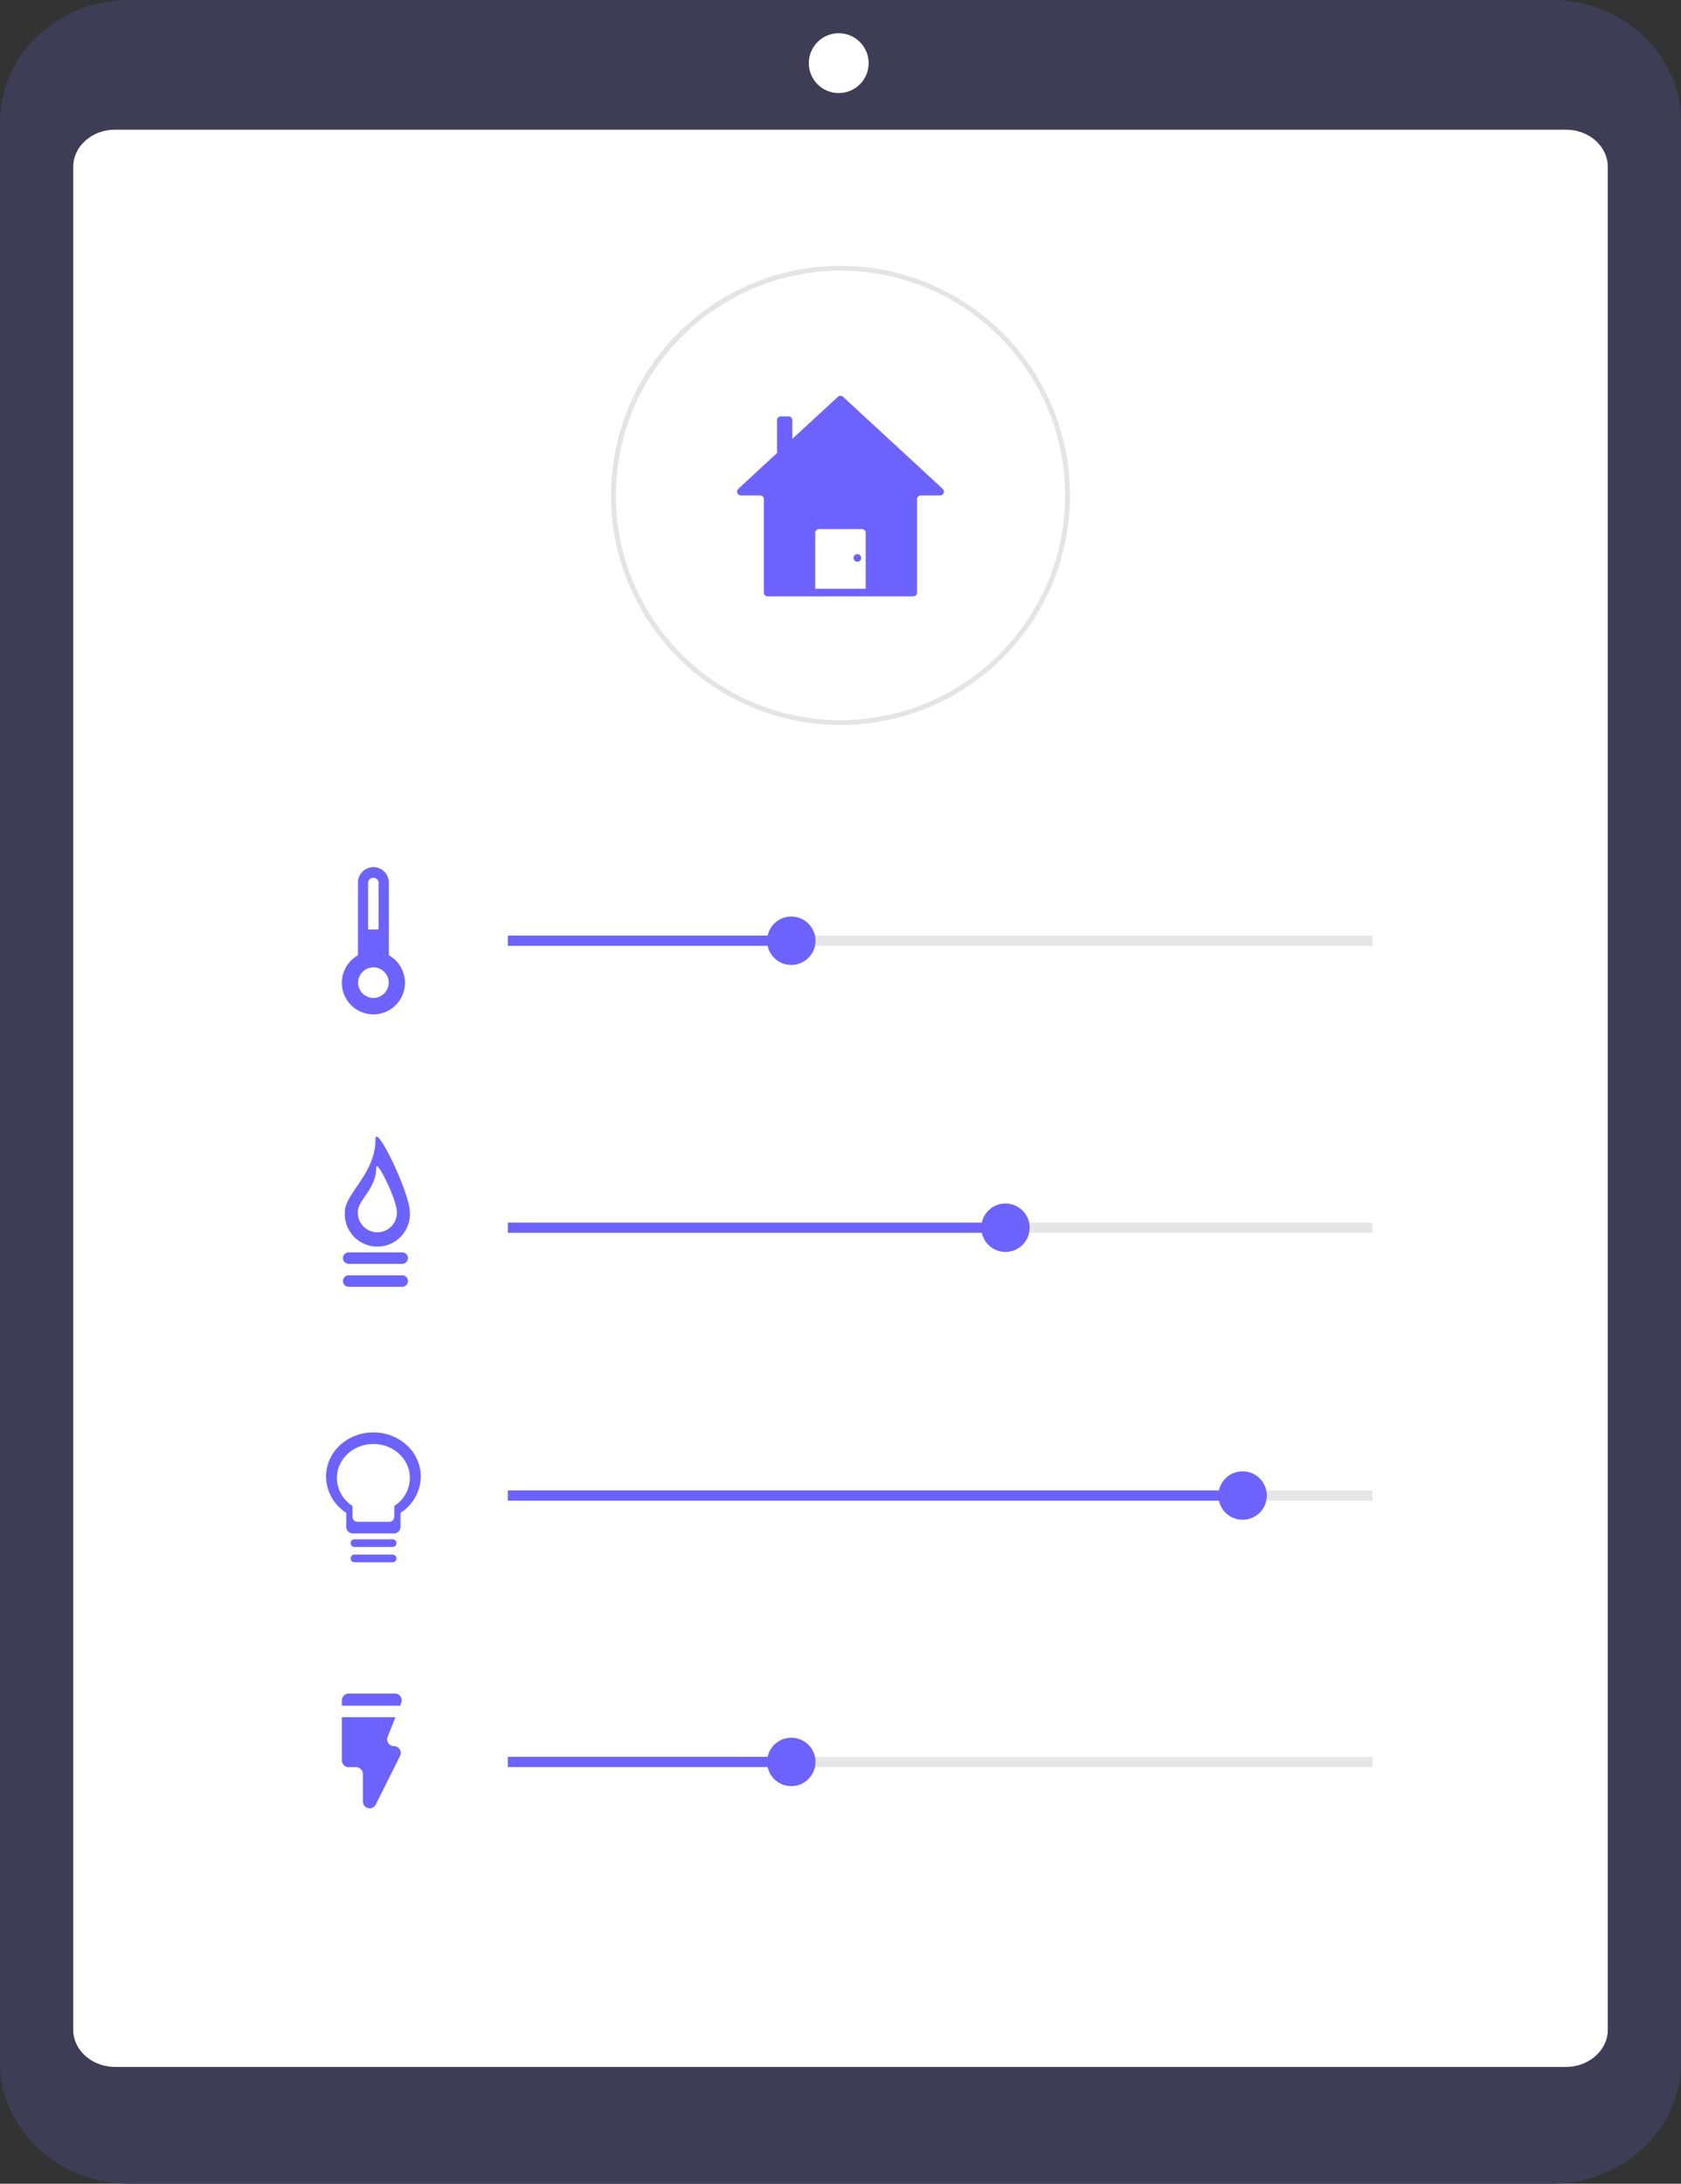 <?xml version="1.0" encoding="UTF-8" standalone="no"?>
<svg
   data-name="Layer 1"
   width="439.523"
   height="570.785"
   viewBox="0 0 439.523 570.785"
   version="1.1"
   id="svg18"
   sodipodi:docname="settings.svg"
   inkscape:version="1.3.2 (091e20e, 2023-11-25, custom)"
   xmlns:inkscape="http://www.inkscape.org/namespaces/inkscape"
   xmlns:sodipodi="http://sodipodi.sourceforge.net/DTD/sodipodi-0.dtd"
   xmlns="http://www.w3.org/2000/svg"
   xmlns:svg="http://www.w3.org/2000/svg">
  <rect x="0" y="0" width="439.523" height="570.785" fill="#333333" stroke="none"/>
  <defs
     id="defs18" />
  <sodipodi:namedview
     id="namedview18"
     pagecolor="#ffffff"
     bordercolor="#000000"
     borderopacity="0.25"
     inkscape:showpageshadow="2"
     inkscape:pageopacity="0.0"
     inkscape:pagecheckerboard="0"
     inkscape:deskcolor="#d1d1d1"
     inkscape:zoom="1.2772319"
     inkscape:cx="219.22409"
     inkscape:cy="301.82459"
     inkscape:window-width="1920"
     inkscape:window-height="1057"
     inkscape:window-x="-8"
     inkscape:window-y="-8"
     inkscape:window-maximized="1"
     inkscape:current-layer="svg18" />
  <path
     d="M 405.767,570.785 H 33.757 C 15.163,570.765 0.02,556.514 0,539.017 V 31.769 C 0.021,14.27 15.164,0.019 33.756,0 h 372.01 c 18.594,0.019 33.737,14.271 33.757,31.769 V 539.016 c -0.021,17.499 -15.164,31.75 -33.757,31.769 z"
     fill="#3f3d56"
     id="path1" />
  <path
     d="M 409.462,540.252 H 30.062 c -6.014,-0.006 -10.912,-4.354 -10.919,-9.692 V 43.585 c 0.007,-5.339 4.905,-9.687 10.918,-9.693 h 379.4 c 6.013,0.006 10.911,4.354 10.919,9.692 V 530.559 c -0.008,5.339 -4.905,9.687 -10.918,9.693 z"
     fill="#ffffff"
     id="path2" />
  <path
     id="a2e92954-9457-422e-9ad9-6983f1497d30-364"
     data-name="Path 45"
     d="m 219.758,189.492 a 59.973,59.973 0 0 1 -60,-59.946 v -0.054 c 0,-0.126 0,-0.258 0.007,-0.384 a 60,60 0 1 1 60,60.383 h -0.007 z m 0,-118.738 a 58.861,58.861 0 0 0 -58.726,58.393 c -0.007,0.134 -0.007,0.244 -0.007,0.344 a 58.741,58.741 0 1 0 58.745,-58.737 z"
     fill="#e4e4e4" />
  <path
     d="m 101.671,249.688 v -19 a 4.035,4.035 0 1 0 -8.07,0 v 19 a 8.25,8.25 0 1 0 8.07,0 z"
     fill="#6c63ff"
     id="path3" />
  <path
     d="m 96.241,230.688 a 1.38,1.38 0 0 1 2.75,0 v 12.26 h -2.75 z"
     fill="#ffffff"
     id="path4" />
  <rect
     id="b3fb4dd5-f808-4e17-8bda-c83ab4154b38"
     data-name="Rectangle 212"
     x="132.787"
     y="244.553"
     width="226.077"
     height="2.67"
     fill="#e6e6e6"
     opacity="0.999"
     style="isolation:isolate" />
  <circle
     id="a8297b77-abf6-4c40-82ff-587ecc4408bb"
     data-name="Ellipse 309"
     cx="206.897"
     cy="245.893"
     r="6.33"
     fill="#6c63ff" />
  <rect
     id="bab01c70-216f-4a38-9df4-dd1bd7c7e26a"
     data-name="Rectangle 213"
     x="132.787"
     y="244.553"
     width="74.11"
     height="2.67"
     fill="#6c63ff" />
  <rect
     id="e79b1bf0-5be3-436b-bf8d-05f197630a0c"
     data-name="Rectangle 214"
     x="132.787"
     y="319.557"
     width="226.077"
     height="2.67"
     fill="#e6e6e6" />
  <circle
     id="b712d611-a245-46ba-a930-54b84f7b4163"
     data-name="Ellipse 310"
     cx="262.897"
     cy="320.899"
     r="6.33"
     fill="#6c63ff" />
  <rect
     id="b0ead41e-44a3-4ee0-8520-af8fabea1192"
     data-name="Rectangle 215"
     x="132.787"
     y="319.557"
     width="130.72"
     height="2.67"
     fill="#6c63ff" />
  <rect
     id="b6f69233-a0f8-4d31-9338-7486181d31fc"
     data-name="Rectangle 216"
     x="132.787"
     y="389.573"
     width="226.077"
     height="2.67"
     fill="#e6e6e6" />
  <circle
     id="bad96c00-62fc-4855-8211-fc7f6ab481a1"
     data-name="Ellipse 311"
     cx="324.897"
     cy="390.903"
     r="6.33"
     fill="#6c63ff" />
  <rect
     id="af19c379-2974-46fc-899f-5cc4a77f219a"
     data-name="Rectangle 217"
     x="132.787"
     y="389.573"
     width="192.72"
     height="2.67"
     fill="#6c63ff" />
  <rect
     id="a7883c47-f1a1-461a-9e9c-5c6b67118f50"
     data-name="Rectangle 218"
     x="132.787"
     y="459.202"
     width="226.077"
     height="2.67"
     fill="#e6e6e6" />
  <circle
     id="b15fd4c9-9da1-4107-8e2e-e457c3dc6651"
     data-name="Ellipse 312"
     cx="206.897"
     cy="460.532"
     r="6.33"
     fill="#6c63ff" />
  <rect
     id="ad5563c6-4e4d-449d-9957-f2853a47960a"
     data-name="Rectangle 219"
     x="132.787"
     y="459.202"
     width="74.11"
     height="2.67"
     fill="#6c63ff" />
  <path
     id="b799e5a5-ef38-4021-b162-aaf6c43020c5-378"
     data-name="Path 1517"
     d="m 219.263,24.324 a 7.818,7.818 0 1 1 5.542,-2.267 7.818,7.818 0 0 1 -5.542,2.267 z"
     fill="#ffffff" />
  <circle
     cx="97.636"
     cy="256.841"
     r="4"
     fill="#ffffff"
     id="circle7" />
  <path
     d="m 107.17,316.841 a 8.514,8.514 0 1 1 -17,0 c 0,-4.971 8,-10 8,-19 0,-4.694 9,14.029 9,19 z"
     fill="#6c63ff"
     id="path8" />
  <path
     d="m 103.771,316.692 a 5.109,5.109 0 1 1 -10.201,0 c 0,-2.983 4.801,-6.001 4.801,-11.402 0,-2.817 5.401,8.419 5.401,11.402 z"
     fill="#ffffff"
     id="path9" />
  <path
     d="m 97.631,374.402 c -6.85,0 -12.37,5.15 -12.37,11.52 a 11.34,11.34 0 0 0 5.28,9.5 v 3.73 a 1.71,1.71 0 0 0 1.768,1.65 l 0.002,-7e-5 h 10.64 a 1.71,1.71 0 0 0 1.77,-1.648 l 6e-5,-0.002 v -3.73 a 11.32,11.32 0 0 0 5.29,-9.5 c 3e-5,-6.37 -5.53,-11.52 -12.38,-11.52 z"
     fill="#6c63ff"
     id="path10" />
  <path
     d="m 97.632,377.432 c -5.278,0 -9.531,3.968 -9.531,8.876 a 8.737,8.737 0 0 0 4.068,7.319 v 2.874 a 1.317,1.317 0 0 0 1.362,1.271 h 0.002 8.198 a 1.317,1.317 0 0 0 1.364,-1.27 v -0.002 -2.874 a 8.722,8.722 0 0 0 4.076,-7.319 c 7e-5,-4.908 -4.261,-8.876 -9.538,-8.876 z"
     fill="#ffffff"
     id="path11" />
  <path
     d="m 92.67,402.341 a 1,1 0 0 0 0,2 h 10 a 1,1 0 1 0 0,-2 z"
     fill="#6c63ff"
     id="path12" />
  <path
     d="m 92.67,406.341 a 1,1 0 0 0 0,2 h 10 a 1,1 0 1 0 0,-2 z"
     fill="#6c63ff"
     id="path13" />
  <path
     d="m 104.614,445.841 0.297,-0.741 a 1.777,1.777 0 0 0 -1.65,-2.437 H 91.163 a 1.777,1.777 0 0 0 -1.777,1.777 v 1.401 z"
     fill="#6c63ff"
     id="path14" />
  <path
     d="m 103.011,456.403 h -6e-5 a 1.777,1.777 0 0 1 -1.65,-2.437 l 2.051,-5.125 h -14.027 v 11.285 a 1.777,1.777 0 0 0 1.777,1.777 h 1.946 a 1.777,1.777 0 0 1 1.777,1.777 v 7.197 a 1.777,1.777 0 0 0 3.366,0.795 l 6.348,-12.697 a 1.777,1.777 0 0 0 -1.589,-2.571 z"
     fill="#6c63ff"
     id="path15" />
  <path
     d="m 91.17,327.341 a 1.5,1.5 0 0 0 0,3 h 14 a 1.5,1.5 0 1 0 0,-3 z"
     fill="#6c63ff"
     id="path16" />
  <path
     d="m 91.17,333.341 a 1.5,1.5 0 0 0 0,3 h 14 a 1.5,1.5 0 1 0 0,-3 z"
     fill="#6c63ff"
     id="path17" />
  <circle
     cx="224.17"
     cy="145.841"
     r="1"
     fill="#6c63ff"
     id="circle17" />
  <path
     d="m 246.477,127.763 -26.042,-24.039 a 1,1 0 0 0 -1.357,1.2e-4 l -11.907,10.995 V 109.841 a 1,1 0 0 0 -1,-1 h -2 a 1,1 0 0 0 -1,1 v 8.572 l -10.126,9.35 a 1,1 0 0 0 0.678,1.735 h 5.013 a 1,1 0 0 1 1,1 v 24.39 a 1,1 0 0 0 1,1 h 38.04 a 1,1 0 0 0 1,-1 v -24.39 a 1,1 0 0 1 1,-1 h 5.022 a 1,1 0 0 0 0.678,-1.735 z M 214.156,138.288 h 11.2 a 1,1 0 0 1 1,1 v 14.6 h -13.2 v -14.6 a 1,1 0 0 1 1,-1 z"
     fill="#6c63ff"
     id="path18" />
</svg>
